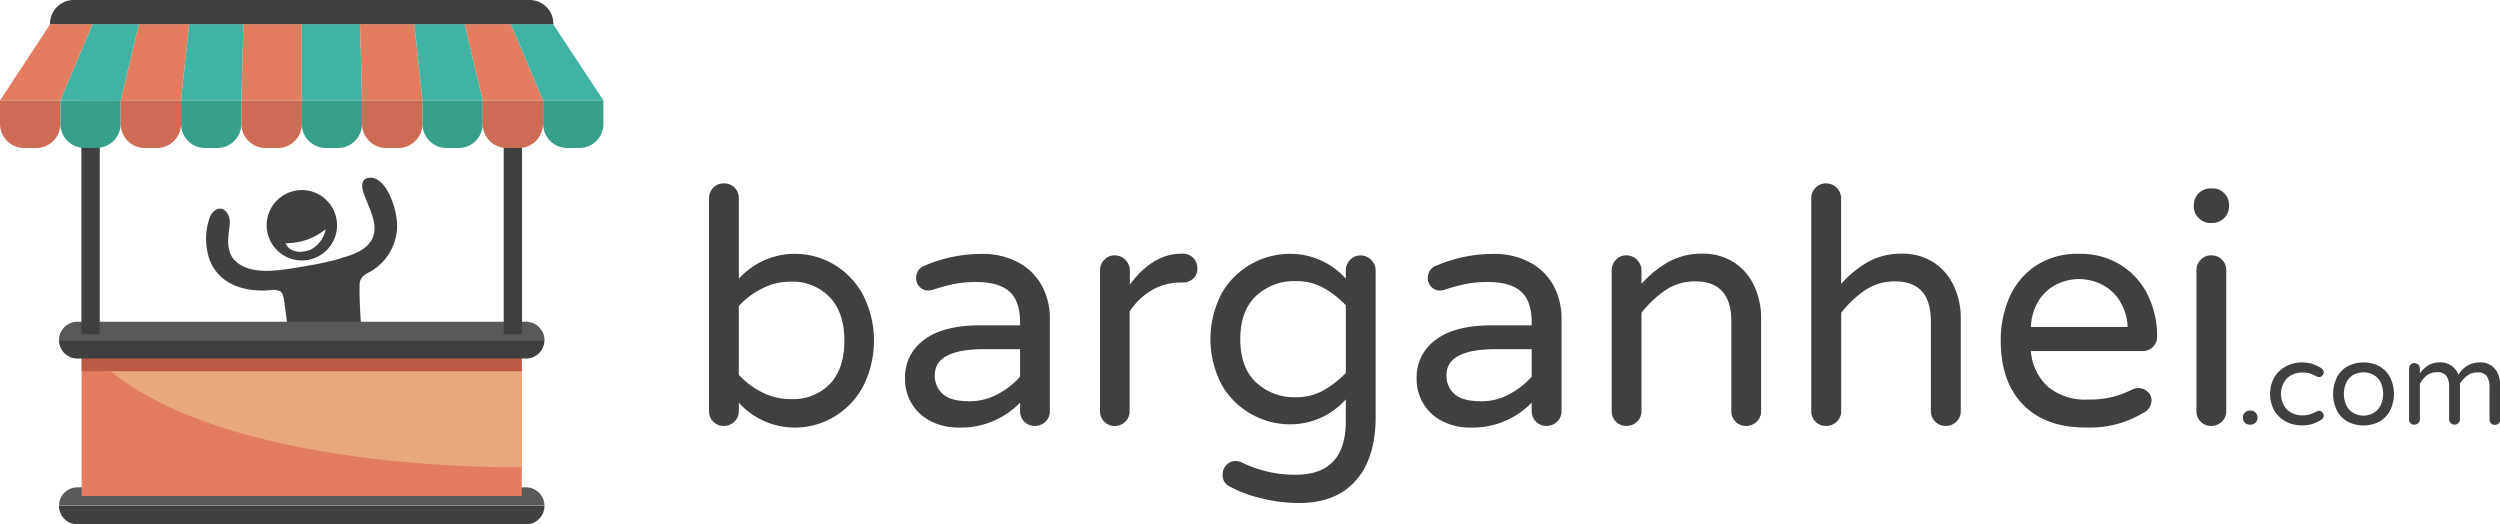 <svg id="Layer_1" data-name="Layer 1" xmlns="http://www.w3.org/2000/svg" viewBox="0 0 426.29 89.37"><defs><style>.cls-1{fill:#404041;}.cls-2{fill:#58595b;}.cls-3{fill:#e27d5f;}.cls-4{fill:#e8a87c;}.cls-5{fill:#bc5b44;}.cls-6{fill:#40b3a2;}.cls-7{fill:#ce6b55;}.cls-8{fill:#389f8b;}</style></defs><g id="Logo"><g id="Rapaz"><path class="cls-1" d="M103.3,174s-8.34,1.43-10.91-5.09a10.92,10.92,0,0,1,.15-7.6c1.37-2.08,2.91-1,3.23.56s-1,4.29.52,6.68c1.83,2.37,5.18,2.29,7.15,2.17,1.6-.09,9.14-1.25,11.59-2.2,11.49-3,.78-11.49,4-13.48,3.05-1.14,5.19,4.47,5.32,7.77a9.06,9.06,0,0,1-4.69,8.17c-1.93.88-1.68,2-1.7,2.54-.07,2,.21,6,.21,6H105.59s0,.21-.35-2.56S104.73,174.17,103.3,174Z" transform="translate(-56.64 -124.59)"/><path class="cls-1" d="M108.11,157a6,6,0,1,0,6,6A6,6,0,0,0,108.11,157Zm1.23,10.24c-1.86.69-3.58.05-4-1.19a10.5,10.5,0,0,0,6.83-2.38A4.89,4.89,0,0,1,109.34,167.28Z" transform="translate(-56.64 -124.59)"/></g><g id="Barraca"><g id="Balcão"><path class="cls-2" d="M69.83,207.69h76.51a3.14,3.14,0,0,1,3.14,3.13H66.7A3.14,3.14,0,0,1,69.83,207.69Z" transform="translate(-56.64 -124.59)"/><path class="cls-1" d="M69.83,214h76.51a3.15,3.15,0,0,0,3.14-3.14H66.7A3.14,3.14,0,0,0,69.83,214Z" transform="translate(-56.64 -124.59)"/><rect class="cls-3" x="13.92" y="60.12" width="75.05" height="24.46"/><path class="cls-4" d="M145.61,204.24V186.3H73.68C94,205.39,145.61,204.24,145.61,204.24Z" transform="translate(-56.64 -124.59)"/><rect class="cls-5" x="13.92" y="60.12" width="75.05" height="3.18"/><path class="cls-2" d="M69.83,179.45h76.51a3.15,3.15,0,0,1,3.14,3.14H66.7A3.14,3.14,0,0,1,69.83,179.45Z" transform="translate(-56.64 -124.59)"/><path class="cls-1" d="M69.83,185.73h76.51a3.15,3.15,0,0,0,3.14-3.14H66.7A3.14,3.14,0,0,0,69.83,185.73Z" transform="translate(-56.64 -124.59)"/></g><g id="Estrutura"><rect class="cls-1" x="13.88" y="19.84" width="3.13" height="37.16"/><rect class="cls-1" x="85.89" y="19.84" width="3.13" height="37.16"/></g><g id="Tenda"><polygon class="cls-3" points="41.5 4.12 51.45 4.12 51.45 17.12 41.16 17.12 41.5 4.12"/><polygon class="cls-6" points="41.5 4.12 32.24 4.12 30.87 17.12 41.16 17.12 41.5 4.12"/><polygon class="cls-3" points="23.67 4.12 32.24 4.12 30.87 17.12 20.58 17.12 23.67 4.12"/><polygon class="cls-6" points="23.67 4.12 15.78 4.12 10.29 17.12 20.58 17.12 23.67 4.12"/><polygon class="cls-3" points="8.57 4.12 15.78 4.12 10.29 17.12 0 17.12 8.57 4.12"/><polygon class="cls-6" points="61.39 4.12 51.45 4.12 51.45 17.12 61.74 17.12 61.39 4.12"/><polygon class="cls-3" points="61.39 4.12 70.66 4.12 72.03 17.12 61.74 17.12 61.39 4.12"/><polygon class="cls-6" points="79.23 4.12 70.66 4.12 72.03 17.12 82.32 17.12 79.23 4.12"/><polygon class="cls-3" points="79.23 4.12 87.12 4.12 92.61 17.12 82.32 17.12 79.23 4.12"/><polygon class="cls-6" points="94.32 4.12 87.12 4.12 92.61 17.12 102.89 17.12 94.32 4.12"/><path class="cls-7" d="M56.64,141.71v4a4.13,4.13,0,0,0,4.12,4.12h2.05a4.13,4.13,0,0,0,4.12-4.12v-4Z" transform="translate(-56.64 -124.59)"/><path class="cls-8" d="M66.93,141.71v4A4.12,4.12,0,0,0,71,149.81H73.1a4.13,4.13,0,0,0,4.12-4.12v-4Z" transform="translate(-56.64 -124.59)"/><path class="cls-7" d="M77.22,141.71v4a4.12,4.12,0,0,0,4.11,4.12h2.06a4.13,4.13,0,0,0,4.12-4.12v-4Z" transform="translate(-56.64 -124.59)"/><path class="cls-8" d="M87.51,141.71v4a4.12,4.12,0,0,0,4.11,4.12h2.06a4.13,4.13,0,0,0,4.12-4.12v-4Z" transform="translate(-56.64 -124.59)"/><path class="cls-7" d="M97.8,141.71v4a4.12,4.12,0,0,0,4.11,4.12H104a4.13,4.13,0,0,0,4.12-4.12v-4Z" transform="translate(-56.64 -124.59)"/><path class="cls-8" d="M108.09,141.71v4a4.12,4.12,0,0,0,4.11,4.12h2.06a4.13,4.13,0,0,0,4.12-4.12v-4Z" transform="translate(-56.64 -124.59)"/><path class="cls-7" d="M118.38,141.71v4a4.12,4.12,0,0,0,4.11,4.12h2.06a4.13,4.13,0,0,0,4.12-4.12v-4Z" transform="translate(-56.64 -124.59)"/><path class="cls-8" d="M128.67,141.71v4a4.12,4.12,0,0,0,4.11,4.12h2.06a4.13,4.13,0,0,0,4.12-4.12v-4Z" transform="translate(-56.64 -124.59)"/><path class="cls-7" d="M138.94,141.71v4a4.13,4.13,0,0,0,4.12,4.12h2.05a4.13,4.13,0,0,0,4.12-4.12v-4Z" transform="translate(-56.64 -124.59)"/><path class="cls-8" d="M149.25,141.71v4a4.12,4.12,0,0,0,4.11,4.12h2.06a4.12,4.12,0,0,0,4.11-4.12v-4Z" transform="translate(-56.64 -124.59)"/><path class="cls-1" d="M147,124.59H69.17a4.05,4.05,0,0,0-4,4.12H151A4.05,4.05,0,0,0,147,124.59Z" transform="translate(-56.64 -124.59)"/></g></g></g><g id="Texto"><path class="cls-1" d="M182.62,193.25v1.45a2.4,2.4,0,0,1-.75,1.79,2.56,2.56,0,0,1-1.82.73,2.48,2.48,0,0,1-2.51-2.52V158.43a2.54,2.54,0,0,1,.72-1.82,2.4,2.4,0,0,1,1.79-.75,2.47,2.47,0,0,1,2.57,2.57v13.69a12.86,12.86,0,0,1,9.56-4.25,13.16,13.16,0,0,1,6.57,1.76,13.47,13.47,0,0,1,5,5.15,17.23,17.23,0,0,1,0,15.81,13.37,13.37,0,0,1-5,5.14,13.07,13.07,0,0,1-6.57,1.77A12.86,12.86,0,0,1,182.62,193.25Zm15.48-3.13q2.52-2.62,2.52-7.44t-2.52-7.43a8.77,8.77,0,0,0-6.65-2.63,10.61,10.61,0,0,0-4.83,1.15,13.77,13.77,0,0,0-4,3v11.73a13.77,13.77,0,0,0,4,3,10.6,10.6,0,0,0,4.83,1.14A8.77,8.77,0,0,0,198.1,190.12Z" transform="translate(-56.64 -124.59)"/><path class="cls-1" d="M215.51,196.49a7.94,7.94,0,0,1-3.32-2.94,8.05,8.05,0,0,1-1.23-4.44,7.82,7.82,0,0,1,3.27-6.59q3.27-2.46,9.58-2.46h6.77v-.45q0-3.69-1.82-5.31t-5.67-1.62a18.61,18.61,0,0,0-3.78.34,30.18,30.18,0,0,0-3.66,1,2.86,2.86,0,0,1-.72.11,2,2,0,0,1-1.46-.61,2,2,0,0,1-.61-1.51,2.14,2.14,0,0,1,1.45-2.12,24.45,24.45,0,0,1,9.67-2,12.65,12.65,0,0,1,6.51,1.57,9.74,9.74,0,0,1,3.91,4.05,11.78,11.78,0,0,1,1.26,5.39V194.7a2.4,2.4,0,0,1-.75,1.79,2.56,2.56,0,0,1-1.82.73,2.48,2.48,0,0,1-2.51-2.52v-1.45a14.05,14.05,0,0,1-10.51,4.25A10.43,10.43,0,0,1,215.51,196.49Zm11.21-4.67a13.3,13.3,0,0,0,3.86-3v-4.69h-6.1q-8.43,0-8.44,4.41a4.14,4.14,0,0,0,1.37,3.24c.92.82,2.43,1.23,4.56,1.23A10.12,10.12,0,0,0,226.72,191.82Z" transform="translate(-56.64 -124.59)"/><path class="cls-1" d="M244.94,196.49a2.42,2.42,0,0,1-.73-1.79v-24a2.5,2.5,0,0,1,.73-1.81,2.36,2.36,0,0,1,1.79-.76,2.6,2.6,0,0,1,2.57,2.57v2.41q3.91-5.25,8.77-5.26h.28a2.34,2.34,0,0,1,1.76.73,2.46,2.46,0,0,1,.7,1.79,2.26,2.26,0,0,1-.72,1.73,2.62,2.62,0,0,1-1.85.67H258A9.58,9.58,0,0,0,253,174.1a11.3,11.3,0,0,0-3.74,3.61v17a2.37,2.37,0,0,1-.76,1.79,2.52,2.52,0,0,1-1.81.73A2.44,2.44,0,0,1,244.94,196.49Z" transform="translate(-56.64 -124.59)"/><path class="cls-1" d="M271.54,209.51a21.48,21.48,0,0,1-5.42-2.07,2.11,2.11,0,0,1-1-1.95,2.3,2.3,0,0,1,.64-1.6,2.09,2.09,0,0,1,1.59-.69,2.76,2.76,0,0,1,1,.22,20.38,20.38,0,0,0,9.22,2.12q8.55,0,8.55-9.11v-3.74a12.63,12.63,0,0,1-9.56,4.25,13.47,13.47,0,0,1-11.51-6.57,16.79,16.79,0,0,1,0-15.93,13.47,13.47,0,0,1,11.51-6.57,12.63,12.63,0,0,1,9.56,4.25v-1.4a2.5,2.5,0,0,1,.73-1.81,2.36,2.36,0,0,1,1.79-.76,2.45,2.45,0,0,1,1.81.76,2.49,2.49,0,0,1,.76,1.81v25q0,7-3.41,10.84t-9.73,3.8A26.43,26.43,0,0,1,271.54,209.51Zm10.73-18.33a16.63,16.63,0,0,0,3.86-3V176.65a16.63,16.63,0,0,0-3.86-3,9.32,9.32,0,0,0-4.64-1.12,9.47,9.47,0,0,0-6.84,2.55q-2.66,2.53-2.66,7.34t2.66,7.35a9.47,9.47,0,0,0,6.84,2.55A9.32,9.32,0,0,0,282.27,191.18Z" transform="translate(-56.64 -124.59)"/><path class="cls-1" d="M302.76,196.49a7.91,7.91,0,0,1-3.33-2.94,8.05,8.05,0,0,1-1.23-4.44,7.82,7.82,0,0,1,3.27-6.59q3.27-2.46,9.59-2.46h6.76v-.45q0-3.69-1.82-5.31t-5.67-1.62a18.51,18.51,0,0,0-3.77.34,30.18,30.18,0,0,0-3.66,1,2.87,2.87,0,0,1-.73.11,2,2,0,0,1-1.45-.61,2.05,2.05,0,0,1-.62-1.51,2.15,2.15,0,0,1,1.46-2.12,24.41,24.41,0,0,1,9.66-2,12.67,12.67,0,0,1,6.52,1.57,9.81,9.81,0,0,1,3.91,4.05,11.78,11.78,0,0,1,1.26,5.39V194.7a2.41,2.41,0,0,1-.76,1.79,2.55,2.55,0,0,1-1.82.73,2.49,2.49,0,0,1-2.51-2.52v-1.45a14.05,14.05,0,0,1-10.51,4.25A10.35,10.35,0,0,1,302.76,196.49Zm11.2-4.67a13.17,13.17,0,0,0,3.86-3v-4.69h-6.09q-8.44,0-8.44,4.41a4.11,4.11,0,0,0,1.37,3.24c.91.82,2.43,1.23,4.55,1.23A10.09,10.09,0,0,0,314,191.82Z" transform="translate(-56.64 -124.59)"/><path class="cls-1" d="M332.18,196.49a2.45,2.45,0,0,1-.72-1.79v-24a2.53,2.53,0,0,1,.72-1.81,2.37,2.37,0,0,1,1.79-.76,2.58,2.58,0,0,1,2.57,2.57V173a18.55,18.55,0,0,1,4.59-3.75,11.57,11.57,0,0,1,5.81-1.4,9.67,9.67,0,0,1,5.34,1.46,9.45,9.45,0,0,1,3.46,4,12.73,12.73,0,0,1,1.2,5.54V194.7a2.4,2.4,0,0,1-.75,1.79,2.55,2.55,0,0,1-1.82.73,2.48,2.48,0,0,1-2.51-2.52V179.39q0-6.82-6.15-6.82a8.88,8.88,0,0,0-5,1.45,18.08,18.08,0,0,0-4.17,3.91V194.7a2.4,2.4,0,0,1-.75,1.79,2.55,2.55,0,0,1-1.82.73A2.46,2.46,0,0,1,332.18,196.49Z" transform="translate(-56.64 -124.59)"/><path class="cls-1" d="M366.22,196.49a2.46,2.46,0,0,1-.73-1.79V158.43a2.55,2.55,0,0,1,.73-1.82,2.4,2.4,0,0,1,1.79-.75,2.56,2.56,0,0,1,2.57,2.57V173a18.51,18.51,0,0,1,4.58-3.75,11.61,11.61,0,0,1,5.82-1.4,9.66,9.66,0,0,1,5.33,1.46,9.47,9.47,0,0,1,3.47,4,12.73,12.73,0,0,1,1.2,5.54V194.7a2.4,2.4,0,0,1-.75,1.79,2.56,2.56,0,0,1-1.82.73,2.49,2.49,0,0,1-2.52-2.52V179.39q0-6.82-6.14-6.82a8.91,8.91,0,0,0-5,1.45,18,18,0,0,0-4.16,3.91V194.7a2.4,2.4,0,0,1-.75,1.79,2.56,2.56,0,0,1-1.82.73A2.46,2.46,0,0,1,366.22,196.49Z" transform="translate(-56.64 -124.59)"/><path class="cls-1" d="M401.63,193.61q-3.83-3.88-3.83-10.93a18.22,18.22,0,0,1,1.45-7.32,12.5,12.5,0,0,1,4.47-5.42,12.86,12.86,0,0,1,7.44-2.07,13,13,0,0,1,7.15,1.93,12.49,12.49,0,0,1,4.58,5.14,15.75,15.75,0,0,1,1.57,7,2.43,2.43,0,0,1-2.57,2.51H402.94a9.18,9.18,0,0,0,2.91,6.09,10,10,0,0,0,6.87,2.18,16.7,16.7,0,0,0,4.11-.44,17.29,17.29,0,0,0,3.44-1.29,2.16,2.16,0,0,1,1-.22,2.25,2.25,0,0,1,1.57.61,2,2,0,0,1,.67,1.57,2.43,2.43,0,0,1-1.45,2.07,17.6,17.6,0,0,1-9.79,2.46Q405.46,197.5,401.63,193.61Zm17.8-13.27a8.94,8.94,0,0,0-1.43-4.59,7.65,7.65,0,0,0-3.1-2.71,8.58,8.58,0,0,0-7.49,0,7.51,7.51,0,0,0-3.07,2.71,9.12,9.12,0,0,0-1.4,4.59Z" transform="translate(-56.64 -124.59)"/><path class="cls-1" d="M431.56,161.78a2.74,2.74,0,0,1-.84-2v-.22a2.85,2.85,0,0,1,2.85-2.85h.33a2.74,2.74,0,0,1,2,.83,2.78,2.78,0,0,1,.83,2v.22a2.85,2.85,0,0,1-2.85,2.85h-.33A2.74,2.74,0,0,1,431.56,161.78Zm.33,34.71a2.45,2.45,0,0,1-.72-1.79v-24a2.53,2.53,0,0,1,.72-1.81,2.37,2.37,0,0,1,1.79-.76,2.51,2.51,0,0,1,1.84.73,2.47,2.47,0,0,1,.73,1.84v24a2.4,2.4,0,0,1-.75,1.79,2.56,2.56,0,0,1-1.82.73A2.46,2.46,0,0,1,431.89,196.49Z" transform="translate(-56.64 -124.59)"/><path class="cls-1" d="M439.44,196.66a1.07,1.07,0,0,1-.34-.8v-.12a1.07,1.07,0,0,1,.34-.8,1.1,1.1,0,0,1,.8-.34h.2a1.16,1.16,0,0,1,1.14,1.14v.12a1.1,1.1,0,0,1-.34.8,1.07,1.07,0,0,1-.8.34h-.2A1.07,1.07,0,0,1,439.44,196.66Z" transform="translate(-56.64 -124.59)"/><path class="cls-1" d="M446.46,196.49a5.05,5.05,0,0,1-2-1.86,5.9,5.9,0,0,1,0-5.72,5.15,5.15,0,0,1,2-1.87,5.76,5.76,0,0,1,2.7-.65,5.67,5.67,0,0,1,1.85.28,6.48,6.48,0,0,1,1.45.7.81.81,0,0,1,.41.71.77.77,0,0,1-.24.55.7.7,0,0,1-.53.26,1,1,0,0,1-.45-.12,7.66,7.66,0,0,0-1.14-.5,4.06,4.06,0,0,0-1.19-.15,3.69,3.69,0,0,0-2.74,1,4,4,0,0,0,0,5.29,3.7,3.7,0,0,0,2.74,1,4,4,0,0,0,1.19-.16,7.47,7.47,0,0,0,1.14-.49,1,1,0,0,1,.45-.12.69.69,0,0,1,.53.25.79.79,0,0,1,.24.56.83.83,0,0,1-.41.71,7.48,7.48,0,0,1-1.45.7,5.68,5.68,0,0,1-1.85.27A5.76,5.76,0,0,1,446.46,196.49Z" transform="translate(-56.64 -124.59)"/><path class="cls-1" d="M456.92,196.47a4.55,4.55,0,0,1-1.81-1.9,6.47,6.47,0,0,1,0-5.61,4.55,4.55,0,0,1,1.81-1.9,5.9,5.9,0,0,1,5.46,0,4.63,4.63,0,0,1,1.82,1.9,6.38,6.38,0,0,1,0,5.61,4.63,4.63,0,0,1-1.82,1.9,5.9,5.9,0,0,1-5.46,0Zm4.33-1.4a3.07,3.07,0,0,0,1.26-1.22,4.72,4.72,0,0,0,0-4.19,3,3,0,0,0-1.26-1.21,3.64,3.64,0,0,0-3.2,0,3,3,0,0,0-1.25,1.21,4.72,4.72,0,0,0,0,4.19,3,3,0,0,0,1.25,1.22,3.48,3.48,0,0,0,3.2,0Z" transform="translate(-56.64 -124.59)"/><path class="cls-1" d="M467.69,196.77a.85.85,0,0,1-.27-.64v-8.7a.9.9,0,0,1,.27-.66.85.85,0,0,1,.64-.27.9.9,0,0,1,.66.27.87.87,0,0,1,.28.66v.83a5,5,0,0,1,1.37-1.34,3.69,3.69,0,0,1,2.07-.53,3.19,3.19,0,0,1,2,.61,3.44,3.44,0,0,1,1.16,1.48,4.08,4.08,0,0,1,3.73-2.09,3.07,3.07,0,0,1,1.89.57,3.46,3.46,0,0,1,1.13,1.46,5,5,0,0,1,.36,1.87v5.84a.85.85,0,0,1-.27.64.9.9,0,0,1-.66.27.88.88,0,0,1-.65-.27.84.84,0,0,1-.26-.64v-5.48a3.2,3.2,0,0,0-.47-1.93,1.85,1.85,0,0,0-1.6-.62,2.7,2.7,0,0,0-1.71.53A5.11,5.11,0,0,0,476.1,190v6.09a.85.85,0,0,1-.27.64.93.93,0,0,1-.66.27.92.92,0,0,1-.92-.91v-5.48a3.21,3.21,0,0,0-.46-1.93,1.87,1.87,0,0,0-1.6-.62,2.75,2.75,0,0,0-1.72.53,5.26,5.26,0,0,0-1.2,1.41v6.09a.83.83,0,0,1-.28.64.9.9,0,0,1-.66.27A.85.85,0,0,1,467.69,196.77Z" transform="translate(-56.64 -124.59)"/></g></svg>